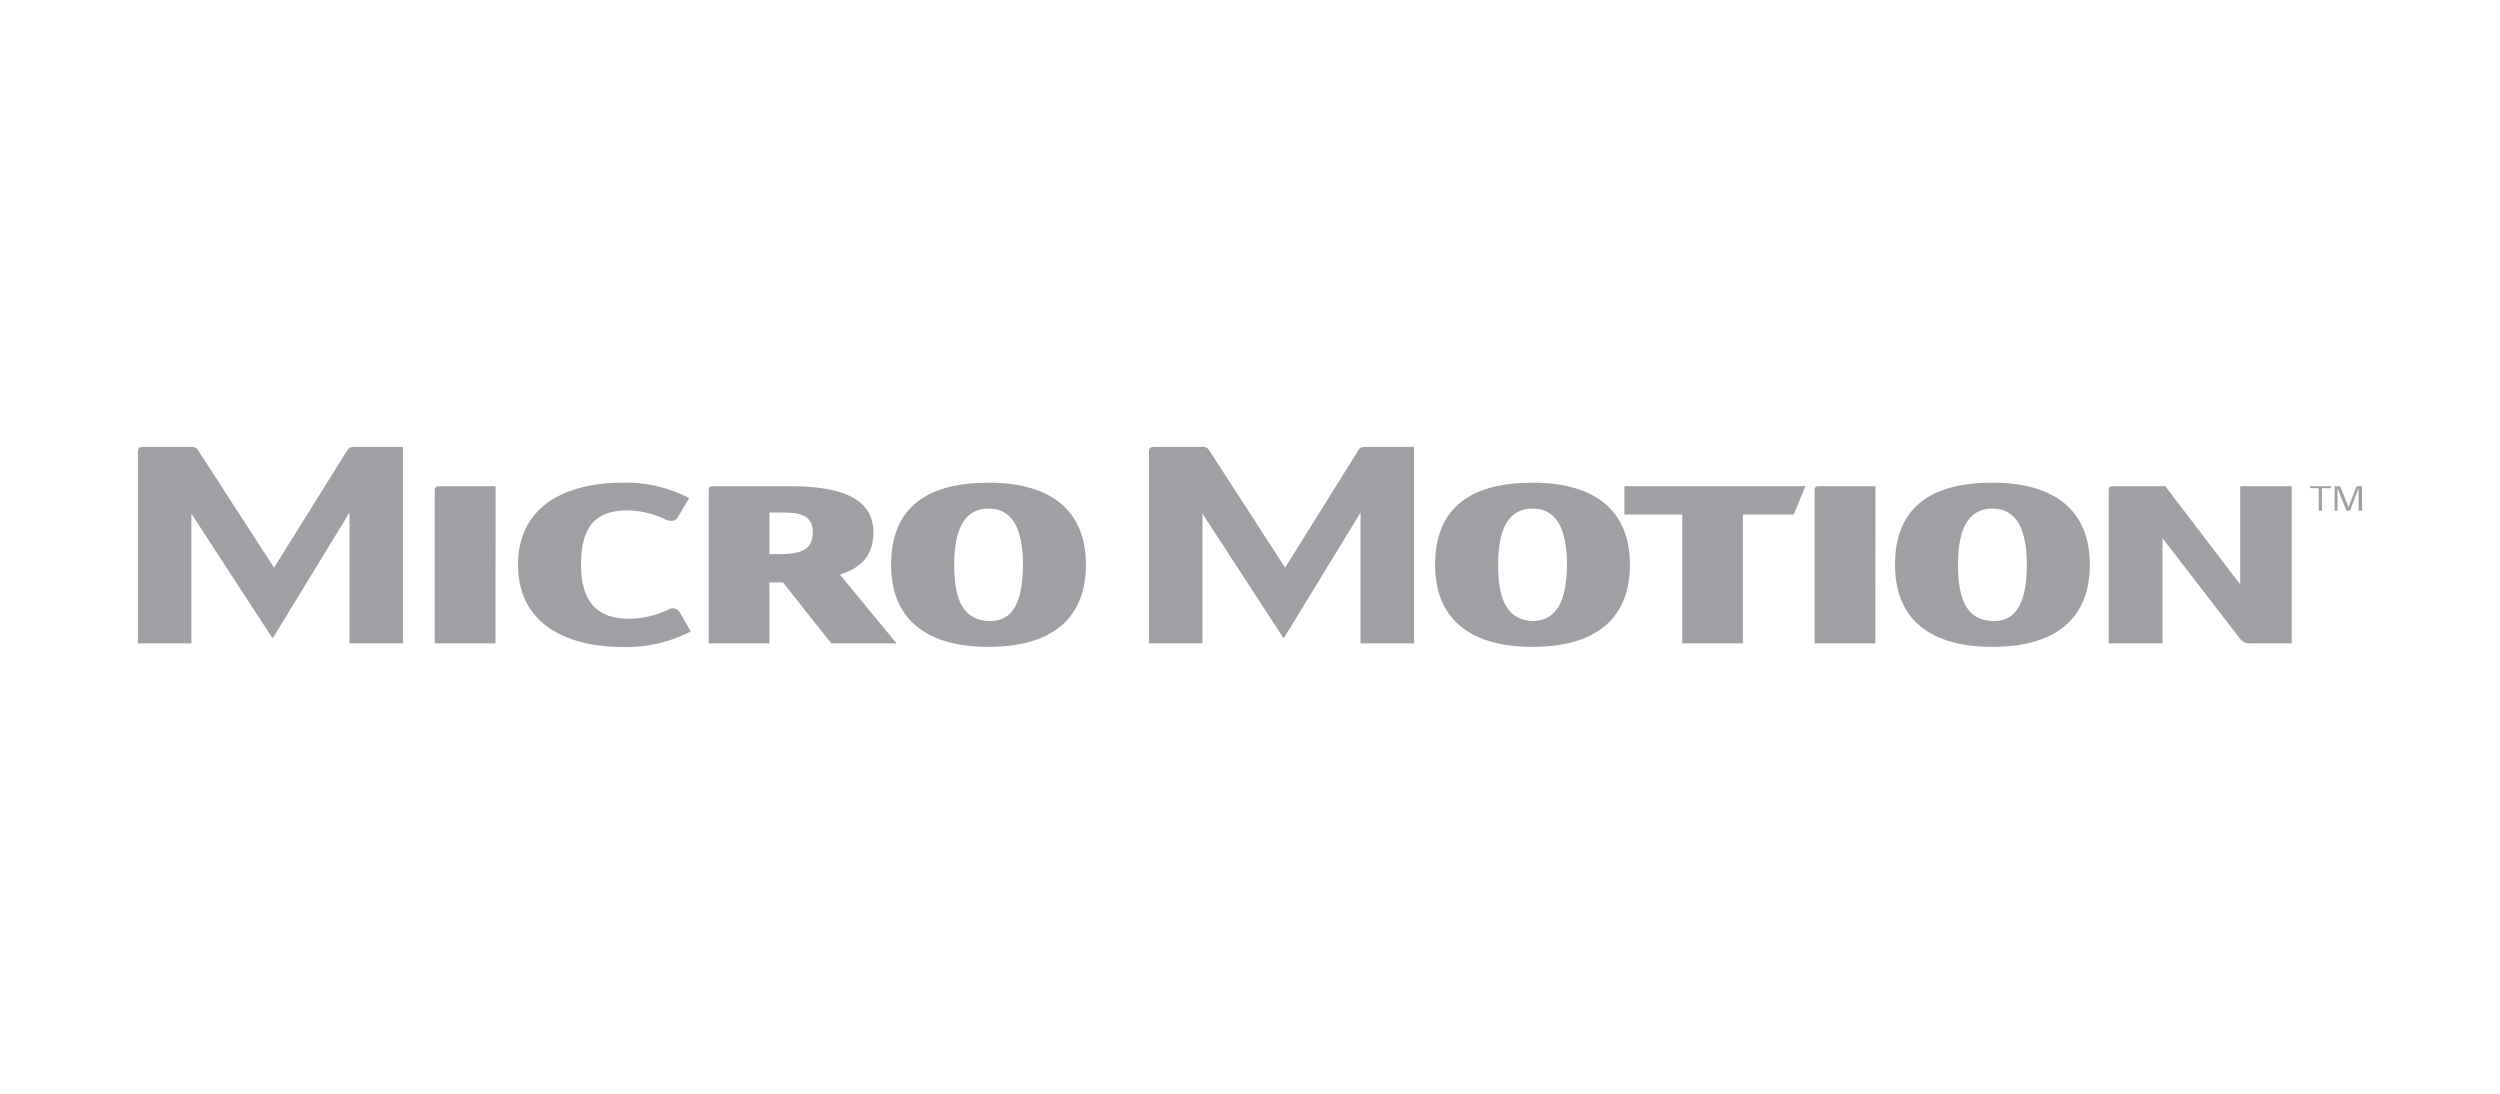 <svg xmlns="http://www.w3.org/2000/svg" viewBox="0 0 400 175"><defs><style>.cls-1{fill:#9ea0a3;}.cls-2{fill:none;}</style></defs><title>micromotion</title><g id="Layer_2" data-name="Layer 2"><g id="Layer_1-2" data-name="Layer 1"><path class="cls-1" d="M30.62,82.18v20.76H22.07V72.29c0-.6.23-.79.92-.79h7.58a1.15,1.15,0,0,1,1.16.6L43.85,90.83,55.41,72.29c.32-.51.51-.79,1.2-.79h7.86v31.44H55.92V82L43.71,102h-.19Z"/><path class="cls-1" d="M79.27,102.94H69.56V78.44c0-.51.19-.65.74-.65h9Z"/><path class="cls-1" d="M99.76,77.23a21.79,21.79,0,0,1,10.5,2.46l-1.85,3.14c-.47.65-1.11.6-1.85.32a14.24,14.24,0,0,0-6.2-1.48c-4.58,0-7.4,2.09-7.4,8.65S96.15,99,100.64,99a15,15,0,0,0,6.24-1.44,1.35,1.35,0,0,1,1.8.28l1.85,3.19a22.6,22.6,0,0,1-10.72,2.5c-9.9,0-16.93-4.21-16.93-13.18S89.91,77.23,99.76,77.23Z"/><path class="cls-1" d="M123.11,102.94H113.4V78.53c0-.65.14-.74.88-.74h11c4.71,0,14.47,0,14.47,7.35,0,4.58-3,6-5.36,6.8l9.06,11H133l-7.72-9.75h-2.18Zm0-14.28h1.21c3.33,0,5.73-.33,5.73-3.52S127.14,82,124.55,82h-1.44Z"/><path class="cls-1" d="M173.75,90.37c0,8.88-5.82,13.13-15.58,13.13s-15.59-4.25-15.59-13.13c0-9.25,5.83-13.14,15.59-13.14S173.75,81.49,173.75,90.37Zm-10.08,0c0-5.65-1.62-9-5.5-9s-5.5,3.32-5.5,9,1.48,8.83,5.5,9S163.67,96,163.67,90.37Z"/><path class="cls-1" d="M192.39,82.18v20.76h-8.55V72.29c0-.6.23-.79.92-.79h7.58a1.15,1.15,0,0,1,1.16.6l12.12,18.73,11.56-18.54c.32-.51.51-.79,1.2-.79h7.86v31.44h-8.55V82l-12.21,20h-.19Z"/><path class="cls-1" d="M260.79,90.37c0,8.88-5.83,13.13-15.58,13.13s-15.59-4.25-15.59-13.13c0-9.25,5.83-13.14,15.59-13.14S260.79,81.49,260.79,90.37Zm-10.08,0c0-5.65-1.62-9-5.5-9s-5.51,3.32-5.51,9,1.48,8.83,5.51,9C249.09,99.34,250.71,96,250.71,90.37Z"/><path class="cls-1" d="M269.16,102.94V82.32h-9.25V77.79h28.95L287,82.32h-8.14v20.62Z"/><path class="cls-1" d="M300.05,102.94h-9.71V78.44c0-.51.19-.65.74-.65h9Z"/><path class="cls-1" d="M334.37,90.37c0,8.88-5.83,13.13-15.59,13.13S303.2,99.25,303.2,90.37c0-9.25,5.83-13.14,15.58-13.14S334.37,81.49,334.37,90.37Zm-10.08,0c0-5.65-1.62-9-5.51-9s-5.5,3.32-5.5,9,1.48,8.83,5.5,9S324.29,96,324.29,90.37Z"/><path class="cls-1" d="M346.44,77.79l12,15.72V77.79h8.23v25.15H359.9a1.86,1.86,0,0,1-1.48-.73L346,86.11v16.83h-8.6V78.44c0-.51.18-.65.74-.65Z"/><path class="cls-1" d="M371.51,78.11v3.61H371V78.11h-1.39v-.32h3.33v.32Zm5.87,3.61V78.07L376,81.72h-.55L374,78.11v3.61h-.46V77.79h.88l1.34,3.38,1.3-3.38h.87v3.93Z"/><rect class="cls-2" width="400" height="175"/></g></g></svg>